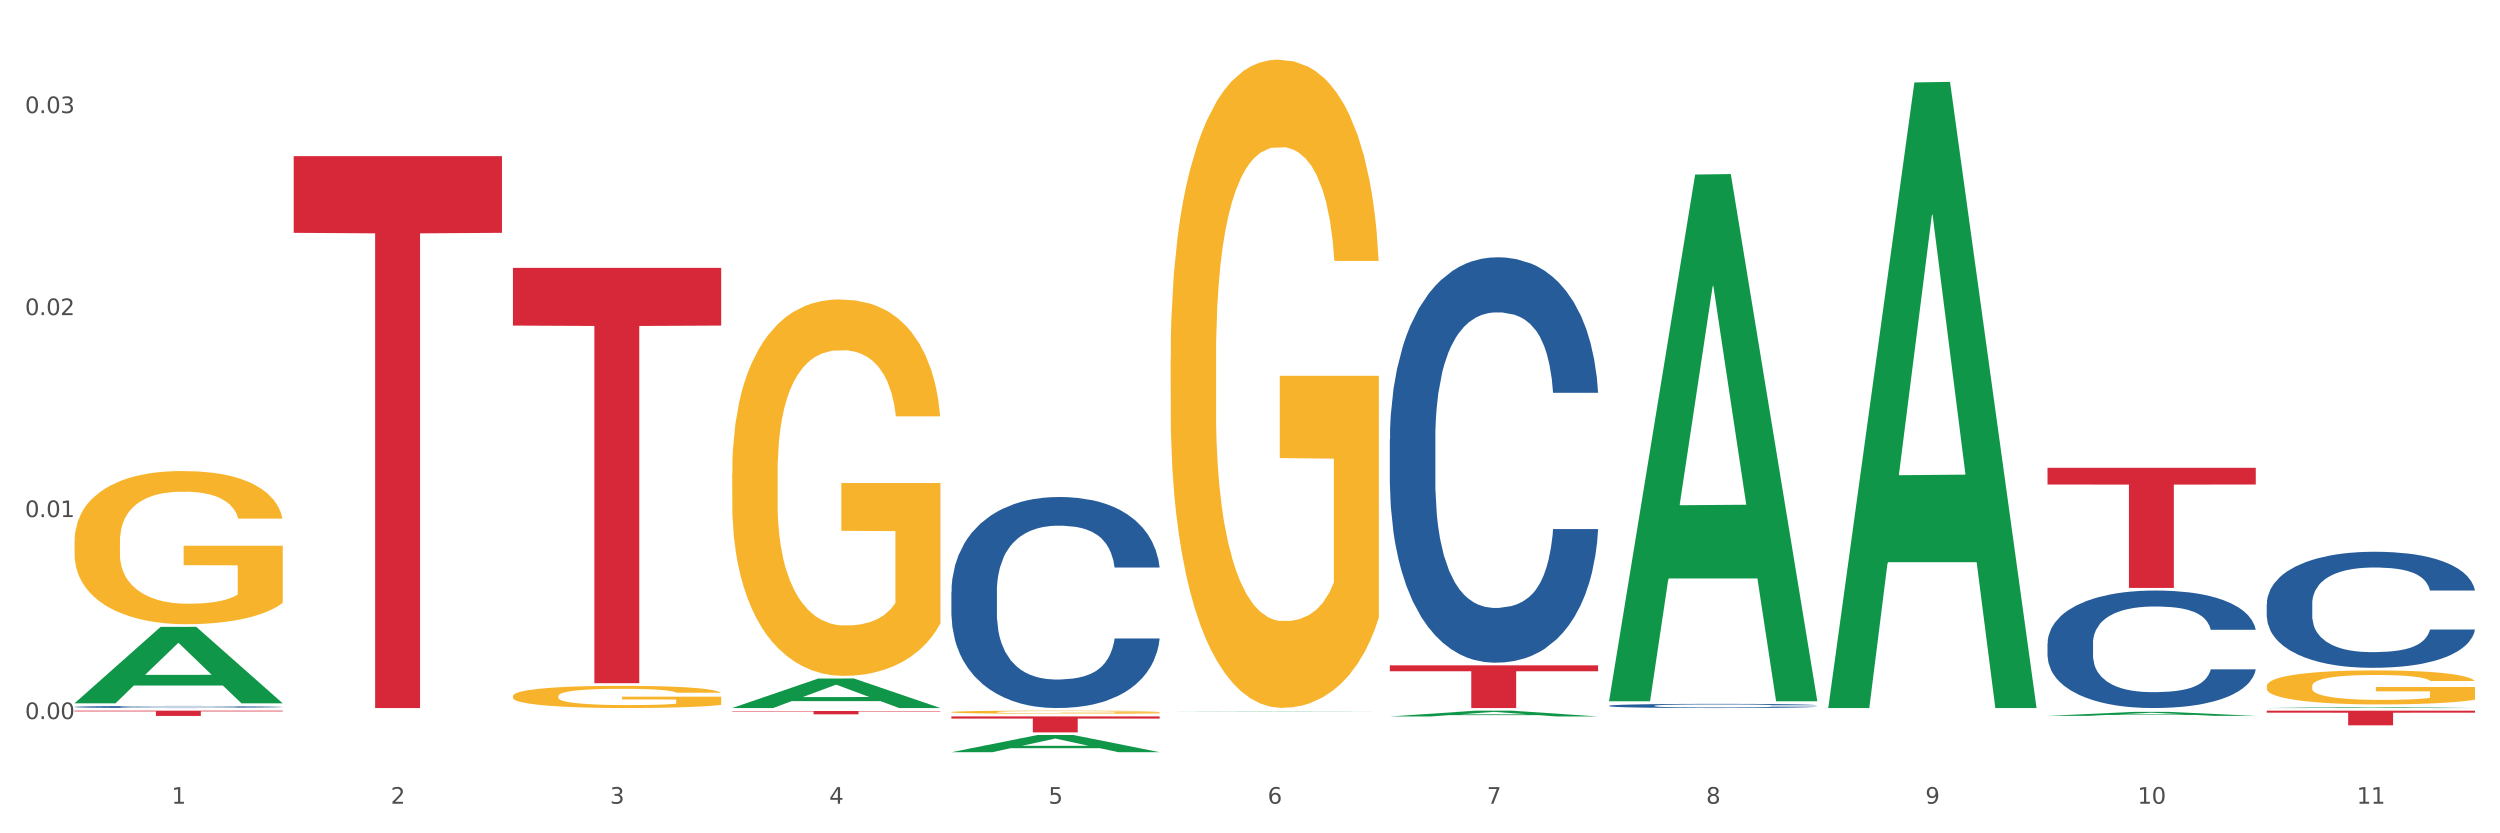 <?xml version="1.0" encoding="utf-8" standalone="no"?>
<!DOCTYPE svg PUBLIC "-//W3C//DTD SVG 1.1//EN"
  "http://www.w3.org/Graphics/SVG/1.1/DTD/svg11.dtd">
<svg xmlns:xlink="http://www.w3.org/1999/xlink" width="1080pt" height="360pt" viewBox="0 0 1080 360" xmlns="http://www.w3.org/2000/svg" version="1.1">
 <rect x="0" y="0" width="1080" height="360" fill="#333333" stroke="none"/>
 <defs>
  <style type="text/css">*{stroke-linejoin: round; stroke-linecap: butt}</style>
 </defs>
 <g id="figure_1">
  <g id="patch_1">
   <path d="M 0 360 
L 1080 360 
L 1080 0 
L 0 0 
z
" style="fill: #ffffff; stroke: #ffffff; stroke-linejoin: miter"/>
  </g>
  <g id="axes_1">
   <g id="matplotlib.axis_1">
    <g id="xtick_1">
     <g id="text_1">
      <!-- 1 -->
      <g style="fill: #4d4d4d" transform="translate(74.106 347.204) scale(0.096 -0.096)">
       <defs>
        <path id="DejaVuSans-31" d="M 794 531 
L 1825 531 
L 1825 4091 
L 703 3866 
L 703 4441 
L 1819 4666 
L 2450 4666 
L 2450 531 
L 3481 531 
L 3481 0 
L 794 0 
L 794 531 
z
" transform="scale(0.016)"/>
       </defs>
       <use xlink:href="#DejaVuSans-31"/>
      </g>
     </g>
    </g>
    <g id="xtick_2">
     <g id="text_2">
      <!-- 2 -->
      <g style="fill: #4d4d4d" transform="translate(168.812 347.204) scale(0.096 -0.096)">
       <defs>
        <path id="DejaVuSans-32" d="M 1228 531 
L 3431 531 
L 3431 0 
L 469 0 
L 469 531 
Q 828 903 1448 1529 
Q 2069 2156 2228 2338 
Q 2531 2678 2651 2914 
Q 2772 3150 2772 3378 
Q 2772 3750 2511 3984 
Q 2250 4219 1831 4219 
Q 1534 4219 1204 4116 
Q 875 4013 500 3803 
L 500 4441 
Q 881 4594 1212 4672 
Q 1544 4750 1819 4750 
Q 2544 4750 2975 4387 
Q 3406 4025 3406 3419 
Q 3406 3131 3298 2873 
Q 3191 2616 2906 2266 
Q 2828 2175 2409 1742 
Q 1991 1309 1228 531 
z
" transform="scale(0.016)"/>
       </defs>
       <use xlink:href="#DejaVuSans-32"/>
      </g>
     </g>
    </g>
    <g id="xtick_3">
     <g id="text_3">
      <!-- 3 -->
      <g style="fill: #4d4d4d" transform="translate(263.517 347.204) scale(0.096 -0.096)">
       <defs>
        <path id="DejaVuSans-33" d="M 2597 2516 
Q 3050 2419 3304 2112 
Q 3559 1806 3559 1356 
Q 3559 666 3084 287 
Q 2609 -91 1734 -91 
Q 1441 -91 1130 -33 
Q 819 25 488 141 
L 488 750 
Q 750 597 1062 519 
Q 1375 441 1716 441 
Q 2309 441 2620 675 
Q 2931 909 2931 1356 
Q 2931 1769 2642 2001 
Q 2353 2234 1838 2234 
L 1294 2234 
L 1294 2753 
L 1863 2753 
Q 2328 2753 2575 2939 
Q 2822 3125 2822 3475 
Q 2822 3834 2567 4026 
Q 2313 4219 1838 4219 
Q 1578 4219 1281 4162 
Q 984 4106 628 3988 
L 628 4550 
Q 988 4650 1302 4700 
Q 1616 4750 1894 4750 
Q 2613 4750 3031 4423 
Q 3450 4097 3450 3541 
Q 3450 3153 3228 2886 
Q 3006 2619 2597 2516 
z
" transform="scale(0.016)"/>
       </defs>
       <use xlink:href="#DejaVuSans-33"/>
      </g>
     </g>
    </g>
    <g id="xtick_4">
     <g id="text_4">
      <!-- 4 -->
      <g style="fill: #4d4d4d" transform="translate(358.223 347.204) scale(0.096 -0.096)">
       <defs>
        <path id="DejaVuSans-34" d="M 2419 4116 
L 825 1625 
L 2419 1625 
L 2419 4116 
z
M 2253 4666 
L 3047 4666 
L 3047 1625 
L 3713 1625 
L 3713 1100 
L 3047 1100 
L 3047 0 
L 2419 0 
L 2419 1100 
L 313 1100 
L 313 1709 
L 2253 4666 
z
" transform="scale(0.016)"/>
       </defs>
       <use xlink:href="#DejaVuSans-34"/>
      </g>
     </g>
    </g>
    <g id="xtick_5">
     <g id="text_5">
      <!-- 5 -->
      <g style="fill: #4d4d4d" transform="translate(452.928 347.204) scale(0.096 -0.096)">
       <defs>
        <path id="DejaVuSans-35" d="M 691 4666 
L 3169 4666 
L 3169 4134 
L 1269 4134 
L 1269 2991 
Q 1406 3038 1543 3061 
Q 1681 3084 1819 3084 
Q 2600 3084 3056 2656 
Q 3513 2228 3513 1497 
Q 3513 744 3044 326 
Q 2575 -91 1722 -91 
Q 1428 -91 1123 -41 
Q 819 9 494 109 
L 494 744 
Q 775 591 1075 516 
Q 1375 441 1709 441 
Q 2250 441 2565 725 
Q 2881 1009 2881 1497 
Q 2881 1984 2565 2268 
Q 2250 2553 1709 2553 
Q 1456 2553 1204 2497 
Q 953 2441 691 2322 
L 691 4666 
z
" transform="scale(0.016)"/>
       </defs>
       <use xlink:href="#DejaVuSans-35"/>
      </g>
     </g>
    </g>
    <g id="xtick_6">
     <g id="text_6">
      <!-- 6 -->
      <g style="fill: #4d4d4d" transform="translate(547.634 347.204) scale(0.096 -0.096)">
       <defs>
        <path id="DejaVuSans-36" d="M 2113 2584 
Q 1688 2584 1439 2293 
Q 1191 2003 1191 1497 
Q 1191 994 1439 701 
Q 1688 409 2113 409 
Q 2538 409 2786 701 
Q 3034 994 3034 1497 
Q 3034 2003 2786 2293 
Q 2538 2584 2113 2584 
z
M 3366 4563 
L 3366 3988 
Q 3128 4100 2886 4159 
Q 2644 4219 2406 4219 
Q 1781 4219 1451 3797 
Q 1122 3375 1075 2522 
Q 1259 2794 1537 2939 
Q 1816 3084 2150 3084 
Q 2853 3084 3261 2657 
Q 3669 2231 3669 1497 
Q 3669 778 3244 343 
Q 2819 -91 2113 -91 
Q 1303 -91 875 529 
Q 447 1150 447 2328 
Q 447 3434 972 4092 
Q 1497 4750 2381 4750 
Q 2619 4750 2861 4703 
Q 3103 4656 3366 4563 
z
" transform="scale(0.016)"/>
       </defs>
       <use xlink:href="#DejaVuSans-36"/>
      </g>
     </g>
    </g>
    <g id="xtick_7">
     <g id="text_7">
      <!-- 7 -->
      <g style="fill: #4d4d4d" transform="translate(642.339 347.204) scale(0.096 -0.096)">
       <defs>
        <path id="DejaVuSans-37" d="M 525 4666 
L 3525 4666 
L 3525 4397 
L 1831 0 
L 1172 0 
L 2766 4134 
L 525 4134 
L 525 4666 
z
" transform="scale(0.016)"/>
       </defs>
       <use xlink:href="#DejaVuSans-37"/>
      </g>
     </g>
    </g>
    <g id="xtick_8">
     <g id="text_8">
      <!-- 8 -->
      <g style="fill: #4d4d4d" transform="translate(737.044 347.204) scale(0.096 -0.096)">
       <defs>
        <path id="DejaVuSans-38" d="M 2034 2216 
Q 1584 2216 1326 1975 
Q 1069 1734 1069 1313 
Q 1069 891 1326 650 
Q 1584 409 2034 409 
Q 2484 409 2743 651 
Q 3003 894 3003 1313 
Q 3003 1734 2745 1975 
Q 2488 2216 2034 2216 
z
M 1403 2484 
Q 997 2584 770 2862 
Q 544 3141 544 3541 
Q 544 4100 942 4425 
Q 1341 4750 2034 4750 
Q 2731 4750 3128 4425 
Q 3525 4100 3525 3541 
Q 3525 3141 3298 2862 
Q 3072 2584 2669 2484 
Q 3125 2378 3379 2068 
Q 3634 1759 3634 1313 
Q 3634 634 3220 271 
Q 2806 -91 2034 -91 
Q 1263 -91 848 271 
Q 434 634 434 1313 
Q 434 1759 690 2068 
Q 947 2378 1403 2484 
z
M 1172 3481 
Q 1172 3119 1398 2916 
Q 1625 2713 2034 2713 
Q 2441 2713 2670 2916 
Q 2900 3119 2900 3481 
Q 2900 3844 2670 4047 
Q 2441 4250 2034 4250 
Q 1625 4250 1398 4047 
Q 1172 3844 1172 3481 
z
" transform="scale(0.016)"/>
       </defs>
       <use xlink:href="#DejaVuSans-38"/>
      </g>
     </g>
    </g>
    <g id="xtick_9">
     <g id="text_9">
      <!-- 9 -->
      <g style="fill: #4d4d4d" transform="translate(831.75 347.204) scale(0.096 -0.096)">
       <defs>
        <path id="DejaVuSans-39" d="M 703 97 
L 703 672 
Q 941 559 1184 500 
Q 1428 441 1663 441 
Q 2288 441 2617 861 
Q 2947 1281 2994 2138 
Q 2813 1869 2534 1725 
Q 2256 1581 1919 1581 
Q 1219 1581 811 2004 
Q 403 2428 403 3163 
Q 403 3881 828 4315 
Q 1253 4750 1959 4750 
Q 2769 4750 3195 4129 
Q 3622 3509 3622 2328 
Q 3622 1225 3098 567 
Q 2575 -91 1691 -91 
Q 1453 -91 1209 -44 
Q 966 3 703 97 
z
M 1959 2075 
Q 2384 2075 2632 2365 
Q 2881 2656 2881 3163 
Q 2881 3666 2632 3958 
Q 2384 4250 1959 4250 
Q 1534 4250 1286 3958 
Q 1038 3666 1038 3163 
Q 1038 2656 1286 2365 
Q 1534 2075 1959 2075 
z
" transform="scale(0.016)"/>
       </defs>
       <use xlink:href="#DejaVuSans-39"/>
      </g>
     </g>
    </g>
    <g id="xtick_10">
     <g id="text_10">
      <!-- 10 -->
      <g style="fill: #4d4d4d" transform="translate(923.401 347.204) scale(0.096 -0.096)">
       <defs>
        <path id="DejaVuSans-30" d="M 2034 4250 
Q 1547 4250 1301 3770 
Q 1056 3291 1056 2328 
Q 1056 1369 1301 889 
Q 1547 409 2034 409 
Q 2525 409 2770 889 
Q 3016 1369 3016 2328 
Q 3016 3291 2770 3770 
Q 2525 4250 2034 4250 
z
M 2034 4750 
Q 2819 4750 3233 4129 
Q 3647 3509 3647 2328 
Q 3647 1150 3233 529 
Q 2819 -91 2034 -91 
Q 1250 -91 836 529 
Q 422 1150 422 2328 
Q 422 3509 836 4129 
Q 1250 4750 2034 4750 
z
" transform="scale(0.016)"/>
       </defs>
       <use xlink:href="#DejaVuSans-31"/>
       <use xlink:href="#DejaVuSans-30" transform="translate(63.623 0)"/>
      </g>
     </g>
    </g>
    <g id="xtick_11">
     <g id="text_11">
      <!-- 11 -->
      <g style="fill: #4d4d4d" transform="translate(1018.107 347.204) scale(0.096 -0.096)">
       <use xlink:href="#DejaVuSans-31"/>
       <use xlink:href="#DejaVuSans-31" transform="translate(63.623 0)"/>
      </g>
     </g>
    </g>
    <g id="xtick_12"/>
    <g id="xtick_13"/>
    <g id="xtick_14"/>
    <g id="xtick_15"/>
    <g id="xtick_16"/>
    <g id="xtick_17"/>
    <g id="xtick_18"/>
    <g id="xtick_19"/>
    <g id="xtick_20"/>
    <g id="xtick_21"/>
   </g>
   <g id="matplotlib.axis_2">
    <g id="ytick_1">
     <g id="text_12">
      <!-- 0.00 -->
      <g style="fill: #4d4d4d" transform="translate(10.8 310.646) scale(0.096 -0.096)">
       <defs>
        <path id="DejaVuSans-2e" d="M 684 794 
L 1344 794 
L 1344 0 
L 684 0 
L 684 794 
z
" transform="scale(0.016)"/>
       </defs>
       <use xlink:href="#DejaVuSans-30"/>
       <use xlink:href="#DejaVuSans-2e" transform="translate(63.623 0)"/>
       <use xlink:href="#DejaVuSans-30" transform="translate(95.41 0)"/>
       <use xlink:href="#DejaVuSans-30" transform="translate(159.033 0)"/>
      </g>
     </g>
    </g>
    <g id="ytick_2">
     <g id="text_13">
      <!-- 0.01 -->
      <g style="fill: #4d4d4d" transform="translate(10.8 223.387) scale(0.096 -0.096)">
       <use xlink:href="#DejaVuSans-30"/>
       <use xlink:href="#DejaVuSans-2e" transform="translate(63.623 0)"/>
       <use xlink:href="#DejaVuSans-30" transform="translate(95.41 0)"/>
       <use xlink:href="#DejaVuSans-31" transform="translate(159.033 0)"/>
      </g>
     </g>
    </g>
    <g id="ytick_3">
     <g id="text_14">
      <!-- 0.02 -->
      <g style="fill: #4d4d4d" transform="translate(10.8 136.127) scale(0.096 -0.096)">
       <use xlink:href="#DejaVuSans-30"/>
       <use xlink:href="#DejaVuSans-2e" transform="translate(63.623 0)"/>
       <use xlink:href="#DejaVuSans-30" transform="translate(95.41 0)"/>
       <use xlink:href="#DejaVuSans-32" transform="translate(159.033 0)"/>
      </g>
     </g>
    </g>
    <g id="ytick_4">
     <g id="text_15">
      <!-- 0.03 -->
      <g style="fill: #4d4d4d" transform="translate(10.8 48.868) scale(0.096 -0.096)">
       <use xlink:href="#DejaVuSans-30"/>
       <use xlink:href="#DejaVuSans-2e" transform="translate(63.623 0)"/>
       <use xlink:href="#DejaVuSans-30" transform="translate(95.41 0)"/>
       <use xlink:href="#DejaVuSans-33" transform="translate(159.033 0)"/>
      </g>
     </g>
    </g>
    <g id="ytick_5"/>
    <g id="ytick_6"/>
    <g id="ytick_7"/>
   </g>
   <g id="PolyCollection_1">
    <path d="M 32.175 303.785 
L 32.268 303.754 
L 69.369 270.816 
L 84.766 270.785 
L 122.145 303.847 
L 104.337 303.847 
L 96.267 296.148 
L 57.96 296.148 
L 57.682 296.272 
L 49.891 303.847 
L 32.175 303.847 
L 32.175 303.785 
L 62.783 291.554 
L 91.444 291.523 
L 77.253 277.832 
L 77.067 277.77 
L 76.882 277.863 
L 62.691 291.523 
L 62.783 291.554 
L 32.175 303.785 
z
" clip-path="url(#pbdbf4b1395)" style="fill: #109648"/>
    <path d="M 979.23 260.884 
L 979.336 260.839 
L 979.336 259.557 
L 979.655 257.817 
L 980.825 254.611 
L 982.314 252.185 
L 984.866 249.346 
L 986.249 248.155 
L 988.057 246.827 
L 991.779 244.675 
L 996.033 242.844 
L 999.01 241.836 
L 1001.244 241.195 
L 1006.242 240.051 
L 1009.114 239.547 
L 1012.091 239.135 
L 1014.644 238.86 
L 1018.898 238.54 
L 1022.301 238.402 
L 1026.236 238.356 
L 1029.532 238.402 
L 1033.893 238.585 
L 1040.273 239.135 
L 1042.719 239.455 
L 1046.016 240.005 
L 1049.419 240.737 
L 1052.184 241.47 
L 1055.375 242.523 
L 1058.672 243.897 
L 1061.862 245.637 
L 1064.095 247.239 
L 1065.903 248.934 
L 1067.498 250.994 
L 1068.668 253.238 
L 1069.2 255.115 
L 1049.738 255.115 
L 1049.207 253.421 
L 1048.143 251.589 
L 1047.08 250.353 
L 1045.91 249.346 
L 1044.102 248.201 
L 1042.507 247.468 
L 1039.848 246.598 
L 1037.402 246.049 
L 1035.381 245.728 
L 1032.935 245.454 
L 1027.724 245.179 
L 1024.002 245.179 
L 1021.663 245.27 
L 1018.791 245.499 
L 1016.345 245.82 
L 1013.474 246.369 
L 1011.24 246.965 
L 1009.007 247.743 
L 1007.731 248.292 
L 1005.817 249.3 
L 1004.541 250.124 
L 1002.839 251.543 
L 1001.882 252.551 
L 1000.18 255.161 
L 999.436 257.084 
L 999.117 258.412 
L 998.904 259.877 
L 998.904 267.02 
L 999.542 270.225 
L 1000.074 271.599 
L 1000.925 273.156 
L 1002.52 275.17 
L 1004.86 277.139 
L 1007.306 278.559 
L 1009.326 279.429 
L 1011.24 280.07 
L 1013.155 280.574 
L 1015.494 281.031 
L 1017.409 281.306 
L 1020.28 281.581 
L 1023.683 281.718 
L 1026.342 281.718 
L 1031.766 281.489 
L 1034.212 281.26 
L 1036.551 280.94 
L 1039.104 280.436 
L 1041.124 279.887 
L 1042.294 279.475 
L 1044.208 278.605 
L 1045.697 277.689 
L 1046.973 276.636 
L 1047.824 275.72 
L 1048.781 274.346 
L 1049.526 272.789 
L 1049.738 271.965 
L 1069.2 271.965 
L 1068.775 273.614 
L 1068.03 275.216 
L 1066.541 277.368 
L 1065.371 278.605 
L 1063.564 280.116 
L 1061.649 281.398 
L 1058.991 282.817 
L 1056.545 283.87 
L 1053.992 284.786 
L 1051.227 285.61 
L 1046.229 286.755 
L 1044.421 287.076 
L 1040.592 287.625 
L 1037.615 287.946 
L 1033.254 288.266 
L 1028.788 288.449 
L 1024.109 288.495 
L 1019.961 288.403 
L 1015.388 288.129 
L 1012.517 287.854 
L 1009.326 287.442 
L 1005.604 286.801 
L 1002.095 286.022 
L 998.798 285.107 
L 995.714 284.053 
L 992.842 282.863 
L 989.12 280.894 
L 986.355 278.971 
L 984.334 277.185 
L 982.952 275.674 
L 981.569 273.751 
L 980.825 272.423 
L 979.655 269.218 
L 979.23 266.242 
L 979.23 260.884 
z
" clip-path="url(#pbdbf4b1395)" style="fill: #255c99"/>
    <path d="M 884.524 277.919 
L 884.631 277.873 
L 884.631 276.575 
L 884.95 274.813 
L 886.12 271.568 
L 887.608 269.111 
L 890.161 266.237 
L 891.543 265.031 
L 893.351 263.687 
L 897.073 261.508 
L 901.327 259.654 
L 904.305 258.634 
L 906.538 257.985 
L 911.537 256.826 
L 914.408 256.316 
L 917.386 255.899 
L 919.938 255.62 
L 924.192 255.296 
L 927.595 255.157 
L 931.53 255.111 
L 934.827 255.157 
L 939.187 255.342 
L 945.568 255.899 
L 948.014 256.223 
L 951.311 256.779 
L 954.714 257.521 
L 957.479 258.263 
L 960.669 259.329 
L 963.966 260.72 
L 967.157 262.482 
L 969.39 264.104 
L 971.198 265.819 
L 972.793 267.906 
L 973.963 270.177 
L 974.495 272.078 
L 955.033 272.078 
L 954.501 270.363 
L 953.438 268.508 
L 952.374 267.257 
L 951.204 266.237 
L 949.396 265.078 
L 947.801 264.336 
L 945.143 263.455 
L 942.697 262.899 
L 940.676 262.574 
L 938.23 262.296 
L 933.019 262.018 
L 929.297 262.018 
L 926.957 262.111 
L 924.086 262.343 
L 921.64 262.667 
L 918.768 263.223 
L 916.535 263.826 
L 914.302 264.614 
L 913.026 265.17 
L 911.111 266.19 
L 909.835 267.025 
L 908.134 268.462 
L 907.176 269.482 
L 905.475 272.124 
L 904.73 274.071 
L 904.411 275.416 
L 904.199 276.899 
L 904.199 284.131 
L 904.837 287.376 
L 905.368 288.767 
L 906.219 290.343 
L 907.814 292.383 
L 910.154 294.377 
L 912.6 295.814 
L 914.621 296.695 
L 916.535 297.344 
L 918.449 297.854 
L 920.789 298.317 
L 922.703 298.595 
L 925.575 298.874 
L 928.978 299.013 
L 931.636 299.013 
L 937.06 298.781 
L 939.506 298.549 
L 941.846 298.224 
L 944.398 297.715 
L 946.419 297.158 
L 947.589 296.741 
L 949.503 295.86 
L 950.992 294.933 
L 952.268 293.867 
L 953.119 292.94 
L 954.076 291.549 
L 954.82 289.973 
L 955.033 289.138 
L 974.495 289.138 
L 974.069 290.807 
L 973.325 292.43 
L 971.836 294.608 
L 970.666 295.86 
L 968.858 297.39 
L 966.944 298.688 
L 964.285 300.125 
L 961.839 301.191 
L 959.287 302.119 
L 956.522 302.953 
L 951.523 304.112 
L 949.715 304.437 
L 945.887 304.993 
L 942.909 305.317 
L 938.549 305.642 
L 934.082 305.827 
L 929.403 305.874 
L 925.256 305.781 
L 920.683 305.503 
L 917.811 305.225 
L 914.621 304.807 
L 910.899 304.158 
L 907.389 303.37 
L 904.092 302.443 
L 901.008 301.377 
L 898.137 300.172 
L 894.415 298.178 
L 891.65 296.231 
L 889.629 294.423 
L 888.246 292.893 
L 886.864 290.946 
L 886.12 289.602 
L 884.95 286.357 
L 884.524 283.343 
L 884.524 277.919 
z
" clip-path="url(#pbdbf4b1395)" style="fill: #255c99"/>
    <path d="M 695.113 304.881 
L 695.22 304.88 
L 695.22 304.833 
L 695.539 304.771 
L 696.709 304.656 
L 698.197 304.568 
L 700.75 304.466 
L 702.132 304.424 
L 703.94 304.376 
L 707.662 304.299 
L 711.916 304.233 
L 714.894 304.196 
L 717.127 304.173 
L 722.126 304.132 
L 724.997 304.114 
L 727.975 304.099 
L 730.527 304.089 
L 734.781 304.078 
L 738.184 304.073 
L 742.119 304.071 
L 745.416 304.073 
L 749.776 304.08 
L 756.157 304.099 
L 758.603 304.111 
L 761.9 304.131 
L 765.303 304.157 
L 768.068 304.183 
L 771.258 304.221 
L 774.555 304.271 
L 777.746 304.333 
L 779.979 304.391 
L 781.787 304.452 
L 783.382 304.526 
L 784.552 304.606 
L 785.084 304.674 
L 765.622 304.674 
L 765.09 304.613 
L 764.027 304.547 
L 762.963 304.503 
L 761.793 304.466 
L 759.985 304.425 
L 758.39 304.399 
L 755.732 304.368 
L 753.286 304.348 
L 751.265 304.336 
L 748.819 304.327 
L 743.608 304.317 
L 739.886 304.317 
L 737.546 304.32 
L 734.675 304.328 
L 732.229 304.34 
L 729.357 304.359 
L 727.124 304.381 
L 724.891 304.409 
L 723.615 304.429 
L 721.7 304.465 
L 720.424 304.494 
L 718.723 304.545 
L 717.765 304.582 
L 716.064 304.675 
L 715.319 304.745 
L 715 304.792 
L 714.788 304.845 
L 714.788 305.102 
L 715.426 305.217 
L 715.958 305.266 
L 716.808 305.322 
L 718.404 305.395 
L 720.743 305.466 
L 723.189 305.517 
L 725.21 305.548 
L 727.124 305.571 
L 729.038 305.589 
L 731.378 305.605 
L 733.292 305.615 
L 736.164 305.625 
L 739.567 305.63 
L 742.225 305.63 
L 747.649 305.622 
L 750.095 305.614 
L 752.435 305.602 
L 754.987 305.584 
L 757.008 305.564 
L 758.178 305.549 
L 760.092 305.518 
L 761.581 305.485 
L 762.857 305.447 
L 763.708 305.415 
L 764.665 305.365 
L 765.409 305.309 
L 765.622 305.28 
L 785.084 305.28 
L 784.658 305.339 
L 783.914 305.396 
L 782.425 305.474 
L 781.255 305.518 
L 779.447 305.573 
L 777.533 305.619 
L 774.874 305.67 
L 772.428 305.708 
L 769.876 305.74 
L 767.111 305.77 
L 762.112 305.811 
L 760.305 305.823 
L 756.476 305.842 
L 753.498 305.854 
L 749.138 305.866 
L 744.671 305.872 
L 739.992 305.874 
L 735.845 305.87 
L 731.272 305.861 
L 728.4 305.851 
L 725.21 305.836 
L 721.488 305.813 
L 717.978 305.785 
L 714.681 305.752 
L 711.597 305.714 
L 708.726 305.671 
L 705.004 305.601 
L 702.239 305.531 
L 700.218 305.467 
L 698.836 305.413 
L 697.453 305.344 
L 696.709 305.296 
L 695.539 305.181 
L 695.113 305.074 
L 695.113 304.881 
z
" clip-path="url(#pbdbf4b1395)" style="fill: #255c99"/>
    <path d="M 600.408 189.84 
L 600.514 189.68 
L 600.514 185.201 
L 600.833 179.123 
L 602.003 167.926 
L 603.492 159.448 
L 606.044 149.531 
L 607.427 145.372 
L 609.235 140.733 
L 612.957 133.215 
L 617.211 126.817 
L 620.189 123.298 
L 622.422 121.059 
L 627.42 117.06 
L 630.292 115.3 
L 633.269 113.86 
L 635.822 112.901 
L 640.076 111.781 
L 643.479 111.301 
L 647.414 111.141 
L 650.71 111.301 
L 655.071 111.941 
L 661.451 113.86 
L 663.897 114.98 
L 667.194 116.9 
L 670.597 119.459 
L 673.362 122.018 
L 676.553 125.697 
L 679.85 130.496 
L 683.04 136.574 
L 685.273 142.173 
L 687.081 148.091 
L 688.677 155.289 
L 689.846 163.127 
L 690.378 169.685 
L 670.916 169.685 
L 670.385 163.767 
L 669.321 157.369 
L 668.258 153.05 
L 667.088 149.531 
L 665.28 145.532 
L 663.685 142.973 
L 661.026 139.933 
L 658.58 138.014 
L 656.559 136.894 
L 654.113 135.935 
L 648.902 134.975 
L 645.18 134.975 
L 642.841 135.295 
L 639.969 136.094 
L 637.523 137.214 
L 634.652 139.134 
L 632.419 141.213 
L 630.185 143.932 
L 628.909 145.852 
L 626.995 149.371 
L 625.719 152.25 
L 624.017 157.209 
L 623.06 160.728 
L 621.358 169.845 
L 620.614 176.564 
L 620.295 181.202 
L 620.082 186.321 
L 620.082 211.274 
L 620.72 222.471 
L 621.252 227.27 
L 622.103 232.708 
L 623.698 239.746 
L 626.038 246.625 
L 628.484 251.583 
L 630.504 254.622 
L 632.419 256.862 
L 634.333 258.621 
L 636.672 260.221 
L 638.587 261.181 
L 641.458 262.14 
L 644.861 262.62 
L 647.52 262.62 
L 652.944 261.82 
L 655.39 261.021 
L 657.729 259.901 
L 660.282 258.141 
L 662.302 256.222 
L 663.472 254.782 
L 665.386 251.743 
L 666.875 248.544 
L 668.151 244.865 
L 669.002 241.666 
L 669.959 236.867 
L 670.704 231.429 
L 670.916 228.549 
L 690.378 228.549 
L 689.953 234.308 
L 689.208 239.906 
L 687.719 247.424 
L 686.55 251.743 
L 684.742 257.022 
L 682.827 261.501 
L 680.169 266.459 
L 677.723 270.138 
L 675.17 273.337 
L 672.405 276.217 
L 667.407 280.215 
L 665.599 281.335 
L 661.771 283.255 
L 658.793 284.374 
L 654.433 285.494 
L 649.966 286.134 
L 645.287 286.294 
L 641.139 285.974 
L 636.566 285.014 
L 633.695 284.054 
L 630.504 282.615 
L 626.782 280.375 
L 623.273 277.656 
L 619.976 274.457 
L 616.892 270.778 
L 614.02 266.619 
L 610.298 259.741 
L 607.533 253.023 
L 605.513 246.785 
L 604.13 241.506 
L 602.748 234.788 
L 602.003 230.149 
L 600.833 218.952 
L 600.408 208.555 
L 600.408 189.84 
z
" clip-path="url(#pbdbf4b1395)" style="fill: #255c99"/>
    <path d="M 410.997 255.668 
L 411.103 255.585 
L 411.103 253.254 
L 411.422 250.09 
L 412.592 244.261 
L 414.081 239.849 
L 416.633 234.687 
L 418.016 232.522 
L 419.824 230.107 
L 423.546 226.194 
L 427.8 222.864 
L 430.778 221.032 
L 433.011 219.866 
L 438.009 217.785 
L 440.881 216.869 
L 443.858 216.12 
L 446.411 215.62 
L 450.665 215.037 
L 454.068 214.787 
L 458.003 214.704 
L 461.299 214.787 
L 465.66 215.12 
L 472.041 216.12 
L 474.487 216.702 
L 477.783 217.702 
L 481.186 219.034 
L 483.951 220.366 
L 487.142 222.281 
L 490.439 224.779 
L 493.629 227.942 
L 495.862 230.857 
L 497.67 233.937 
L 499.266 237.684 
L 500.435 241.764 
L 500.967 245.177 
L 481.505 245.177 
L 480.974 242.097 
L 479.91 238.766 
L 478.847 236.518 
L 477.677 234.687 
L 475.869 232.605 
L 474.274 231.273 
L 471.615 229.691 
L 469.169 228.692 
L 467.149 228.109 
L 464.703 227.609 
L 459.491 227.11 
L 455.769 227.11 
L 453.43 227.276 
L 450.558 227.693 
L 448.112 228.276 
L 445.241 229.275 
L 443.008 230.357 
L 440.774 231.772 
L 439.498 232.772 
L 437.584 234.603 
L 436.308 236.102 
L 434.606 238.683 
L 433.649 240.515 
L 431.947 245.261 
L 431.203 248.757 
L 430.884 251.172 
L 430.671 253.836 
L 430.671 266.825 
L 431.309 272.653 
L 431.841 275.151 
L 432.692 277.982 
L 434.287 281.645 
L 436.627 285.225 
L 439.073 287.806 
L 441.093 289.388 
L 443.008 290.554 
L 444.922 291.47 
L 447.262 292.302 
L 449.176 292.802 
L 452.047 293.302 
L 455.45 293.551 
L 458.109 293.551 
L 463.533 293.135 
L 465.979 292.719 
L 468.318 292.136 
L 470.871 291.22 
L 472.891 290.221 
L 474.061 289.472 
L 475.975 287.89 
L 477.464 286.224 
L 478.74 284.309 
L 479.591 282.644 
L 480.548 280.146 
L 481.293 277.316 
L 481.505 275.817 
L 500.967 275.817 
L 500.542 278.814 
L 499.797 281.728 
L 498.308 285.642 
L 497.139 287.89 
L 495.331 290.637 
L 493.416 292.968 
L 490.758 295.55 
L 488.312 297.465 
L 485.759 299.13 
L 482.994 300.628 
L 477.996 302.71 
L 476.188 303.293 
L 472.36 304.292 
L 469.382 304.875 
L 465.022 305.457 
L 460.555 305.79 
L 455.876 305.874 
L 451.728 305.707 
L 447.155 305.208 
L 444.284 304.708 
L 441.093 303.959 
L 437.371 302.793 
L 433.862 301.378 
L 430.565 299.713 
L 427.481 297.798 
L 424.609 295.633 
L 420.887 292.053 
L 418.122 288.556 
L 416.102 285.309 
L 414.719 282.561 
L 413.337 279.064 
L 412.592 276.65 
L 411.422 270.821 
L 410.997 265.409 
L 410.997 255.668 
z
" clip-path="url(#pbdbf4b1395)" style="fill: #255c99"/>
    <path d="M 32.175 305.377 
L 32.281 305.376 
L 32.281 305.353 
L 32.6 305.322 
L 33.77 305.265 
L 35.259 305.221 
L 37.811 305.17 
L 39.194 305.148 
L 41.002 305.125 
L 44.724 305.086 
L 48.978 305.053 
L 51.956 305.035 
L 54.189 305.023 
L 59.187 305.003 
L 62.059 304.994 
L 65.036 304.986 
L 67.589 304.981 
L 71.843 304.976 
L 75.246 304.973 
L 79.181 304.972 
L 82.477 304.973 
L 86.838 304.976 
L 93.219 304.986 
L 95.665 304.992 
L 98.961 305.002 
L 102.365 305.015 
L 105.13 305.028 
L 108.32 305.047 
L 111.617 305.072 
L 114.807 305.103 
L 117.041 305.132 
L 118.848 305.162 
L 120.444 305.199 
L 121.613 305.24 
L 122.145 305.274 
L 102.684 305.274 
L 102.152 305.243 
L 101.088 305.21 
L 100.025 305.188 
L 98.855 305.17 
L 97.047 305.149 
L 95.452 305.136 
L 92.793 305.12 
L 90.347 305.111 
L 88.327 305.105 
L 85.881 305.1 
L 80.67 305.095 
L 76.947 305.095 
L 74.608 305.097 
L 71.736 305.101 
L 69.29 305.106 
L 66.419 305.116 
L 64.186 305.127 
L 61.952 305.141 
L 60.676 305.151 
L 58.762 305.169 
L 57.486 305.184 
L 55.784 305.209 
L 54.827 305.227 
L 53.126 305.274 
L 52.381 305.309 
L 52.062 305.333 
L 51.849 305.359 
L 51.849 305.488 
L 52.487 305.545 
L 53.019 305.57 
L 53.87 305.598 
L 55.465 305.634 
L 57.805 305.67 
L 60.251 305.695 
L 62.271 305.711 
L 64.186 305.722 
L 66.1 305.731 
L 68.44 305.74 
L 70.354 305.744 
L 73.225 305.749 
L 76.628 305.752 
L 79.287 305.752 
L 84.711 305.748 
L 87.157 305.744 
L 89.496 305.738 
L 92.049 305.729 
L 94.069 305.719 
L 95.239 305.712 
L 97.153 305.696 
L 98.642 305.679 
L 99.919 305.661 
L 100.769 305.644 
L 101.726 305.619 
L 102.471 305.591 
L 102.684 305.577 
L 122.145 305.577 
L 121.72 305.606 
L 120.975 305.635 
L 119.487 305.674 
L 118.317 305.696 
L 116.509 305.723 
L 114.595 305.746 
L 111.936 305.772 
L 109.49 305.791 
L 106.937 305.807 
L 104.172 305.822 
L 99.174 305.842 
L 97.366 305.848 
L 93.538 305.858 
L 90.56 305.864 
L 86.2 305.87 
L 81.733 305.873 
L 77.054 305.874 
L 72.906 305.872 
L 68.333 305.867 
L 65.462 305.862 
L 62.271 305.855 
L 58.549 305.843 
L 55.04 305.829 
L 51.743 305.813 
L 48.659 305.794 
L 45.788 305.772 
L 42.065 305.737 
L 39.3 305.703 
L 37.28 305.67 
L 35.897 305.643 
L 34.515 305.609 
L 33.77 305.585 
L 32.6 305.527 
L 32.175 305.474 
L 32.175 305.377 
z
" clip-path="url(#pbdbf4b1395)" style="fill: #255c99"/>
    <path d="M 979.23 296.409 
L 979.336 296.396 
L 979.336 295.913 
L 979.548 295.497 
L 980.611 294.491 
L 982.204 293.659 
L 983.372 293.216 
L 984.541 292.854 
L 985.922 292.491 
L 987.621 292.116 
L 990.702 291.566 
L 992.614 291.284 
L 994.951 290.989 
L 999.2 290.559 
L 1002.28 290.318 
L 1005.467 290.116 
L 1010.672 289.875 
L 1014.071 289.768 
L 1017.682 289.687 
L 1022.037 289.633 
L 1025.33 289.62 
L 1032.553 289.66 
L 1038.714 289.781 
L 1041.688 289.875 
L 1045.512 290.036 
L 1047.531 290.143 
L 1050.824 290.358 
L 1054.223 290.64 
L 1056.56 290.881 
L 1060.065 291.337 
L 1062.72 291.794 
L 1065.164 292.357 
L 1066.438 292.746 
L 1067.394 293.109 
L 1068.244 293.525 
L 1069.094 294.182 
L 1049.974 294.182 
L 1049.23 293.712 
L 1048.062 293.27 
L 1046.362 292.84 
L 1044.875 292.572 
L 1042.326 292.236 
L 1039.989 292.022 
L 1037.546 291.861 
L 1034.572 291.727 
L 1032.235 291.659 
L 1028.942 291.606 
L 1022.462 291.619 
L 1018.107 291.727 
L 1015.133 291.861 
L 1013.221 291.982 
L 1011.521 292.116 
L 1009.609 292.304 
L 1007.379 292.585 
L 1005.785 292.84 
L 1004.192 293.162 
L 1002.917 293.484 
L 1001.749 293.86 
L 1000.793 294.263 
L 1000.049 294.679 
L 999.412 295.188 
L 998.881 296.034 
L 998.881 297.872 
L 999.093 298.288 
L 999.624 298.838 
L 1000.262 299.254 
L 1001.324 299.751 
L 1002.28 300.086 
L 1004.086 300.569 
L 1006.104 300.972 
L 1007.697 301.227 
L 1009.291 301.441 
L 1012.052 301.736 
L 1015.133 301.978 
L 1017.788 302.126 
L 1021.4 302.26 
L 1023.843 302.313 
L 1025.968 302.34 
L 1031.172 302.34 
L 1034.89 302.3 
L 1039.033 302.206 
L 1042.22 302.085 
L 1044.875 301.938 
L 1047.849 301.696 
L 1049.761 301.468 
L 1049.761 298.664 
L 1026.392 298.65 
L 1026.392 296.785 
L 1069.2 296.785 
L 1069.2 302.26 
L 1067.394 302.542 
L 1065.376 302.796 
L 1063.252 303.025 
L 1060.065 303.306 
L 1056.241 303.575 
L 1052.842 303.763 
L 1049.23 303.924 
L 1044.981 304.071 
L 1039.458 304.205 
L 1036.059 304.259 
L 1031.81 304.299 
L 1026.817 304.313 
L 1022.462 304.286 
L 1018.213 304.219 
L 1013.752 304.098 
L 1009.397 303.924 
L 1006.104 303.749 
L 1002.811 303.534 
L 999.306 303.253 
L 996.544 302.984 
L 994.42 302.743 
L 992.083 302.434 
L 989.533 302.032 
L 987.621 301.669 
L 985.922 301.294 
L 984.116 300.811 
L 982.841 300.395 
L 981.567 299.871 
L 980.823 299.482 
L 979.973 298.878 
L 979.336 298.033 
L 979.23 296.409 
z
" clip-path="url(#pbdbf4b1395)" style="fill: #f7b32b"/>
    <path d="M 505.702 155.177 
L 505.809 154.921 
L 505.809 145.714 
L 506.021 137.785 
L 507.083 118.603 
L 508.677 102.745 
L 509.845 94.305 
L 511.014 87.399 
L 512.394 80.493 
L 514.094 73.332 
L 517.174 62.846 
L 519.086 57.474 
L 521.423 51.848 
L 525.672 43.663 
L 528.753 39.059 
L 531.939 35.223 
L 537.144 30.619 
L 540.543 28.573 
L 544.155 27.038 
L 548.51 26.015 
L 551.803 25.759 
L 559.026 26.527 
L 565.187 28.829 
L 568.161 30.619 
L 571.985 33.688 
L 574.003 35.734 
L 577.296 39.827 
L 580.695 45.198 
L 583.032 49.802 
L 586.537 58.498 
L 589.193 67.194 
L 591.636 77.936 
L 592.911 85.353 
L 593.867 92.259 
L 594.717 100.187 
L 595.566 112.72 
L 576.446 112.72 
L 575.703 103.768 
L 574.534 95.328 
L 572.835 87.143 
L 571.348 82.028 
L 568.798 75.634 
L 566.461 71.542 
L 564.018 68.472 
L 561.044 65.915 
L 558.707 64.636 
L 555.414 63.613 
L 548.935 63.869 
L 544.58 65.915 
L 541.606 68.472 
L 539.694 70.774 
L 537.994 73.332 
L 536.082 76.913 
L 533.851 82.284 
L 532.258 87.143 
L 530.665 93.282 
L 529.39 99.42 
L 528.222 106.582 
L 527.266 114.255 
L 526.522 122.183 
L 525.885 131.902 
L 525.354 148.016 
L 525.354 183.056 
L 525.566 190.984 
L 526.097 201.471 
L 526.734 209.4 
L 527.797 218.863 
L 528.753 225.257 
L 530.558 234.465 
L 532.577 242.138 
L 534.17 246.997 
L 535.763 251.089 
L 538.525 256.716 
L 541.606 261.32 
L 544.261 264.133 
L 547.873 266.691 
L 550.316 267.714 
L 552.44 268.226 
L 557.645 268.226 
L 561.363 267.458 
L 565.505 265.668 
L 568.692 263.366 
L 571.348 260.553 
L 574.322 255.949 
L 576.234 251.601 
L 576.234 198.146 
L 552.865 197.89 
L 552.865 162.339 
L 595.673 162.339 
L 595.673 266.691 
L 593.867 272.062 
L 591.849 276.922 
L 589.724 281.27 
L 586.537 286.641 
L 582.713 291.756 
L 579.314 295.337 
L 575.703 298.406 
L 571.454 301.22 
L 565.93 303.777 
L 562.531 304.8 
L 558.282 305.568 
L 553.29 305.823 
L 548.935 305.312 
L 544.686 304.033 
L 540.225 301.731 
L 535.87 298.406 
L 532.577 295.081 
L 529.284 290.989 
L 525.778 285.618 
L 523.017 280.503 
L 520.892 275.899 
L 518.555 270.016 
L 516.006 262.343 
L 514.094 255.437 
L 512.394 248.276 
L 510.589 239.068 
L 509.314 231.14 
L 508.039 221.165 
L 507.296 213.748 
L 506.446 202.238 
L 505.809 186.125 
L 505.702 155.177 
z
" clip-path="url(#pbdbf4b1395)" style="fill: #f7b32b"/>
    <path d="M 410.997 307.622 
L 411.103 307.621 
L 411.103 307.576 
L 411.316 307.538 
L 412.378 307.446 
L 413.971 307.369 
L 415.14 307.329 
L 416.308 307.296 
L 417.689 307.262 
L 419.388 307.228 
L 422.469 307.177 
L 424.381 307.151 
L 426.718 307.124 
L 430.967 307.085 
L 434.047 307.063 
L 437.234 307.044 
L 442.439 307.022 
L 445.838 307.012 
L 449.449 307.005 
L 453.804 307 
L 457.097 306.999 
L 464.32 307.002 
L 470.481 307.013 
L 473.456 307.022 
L 477.28 307.037 
L 479.298 307.047 
L 482.591 307.066 
L 485.99 307.092 
L 488.327 307.114 
L 491.832 307.156 
L 494.488 307.198 
L 496.931 307.25 
L 498.205 307.286 
L 499.161 307.319 
L 500.011 307.357 
L 500.861 307.417 
L 481.741 307.417 
L 480.997 307.374 
L 479.829 307.334 
L 478.129 307.294 
L 476.642 307.27 
L 474.093 307.239 
L 471.756 307.219 
L 469.313 307.204 
L 466.339 307.192 
L 464.002 307.186 
L 460.709 307.181 
L 454.229 307.182 
L 449.874 307.192 
L 446.9 307.204 
L 444.988 307.215 
L 443.288 307.228 
L 441.376 307.245 
L 439.146 307.271 
L 437.552 307.294 
L 435.959 307.324 
L 434.684 307.353 
L 433.516 307.388 
L 432.56 307.425 
L 431.816 307.463 
L 431.179 307.51 
L 430.648 307.587 
L 430.648 307.756 
L 430.86 307.794 
L 431.392 307.845 
L 432.029 307.883 
L 433.091 307.928 
L 434.047 307.959 
L 435.853 308.004 
L 437.871 308.041 
L 439.464 308.064 
L 441.058 308.084 
L 443.82 308.111 
L 446.9 308.133 
L 449.556 308.146 
L 453.167 308.159 
L 455.61 308.164 
L 457.735 308.166 
L 462.94 308.166 
L 466.657 308.162 
L 470.8 308.154 
L 473.987 308.143 
L 476.642 308.129 
L 479.616 308.107 
L 481.528 308.086 
L 481.528 307.829 
L 458.16 307.828 
L 458.16 307.656 
L 500.967 307.656 
L 500.967 308.159 
L 499.161 308.185 
L 497.143 308.208 
L 495.019 308.229 
L 491.832 308.255 
L 488.008 308.279 
L 484.609 308.297 
L 480.997 308.311 
L 476.748 308.325 
L 471.225 308.337 
L 467.826 308.342 
L 463.577 308.346 
L 458.584 308.347 
L 454.229 308.345 
L 449.98 308.339 
L 445.519 308.327 
L 441.164 308.311 
L 437.871 308.295 
L 434.578 308.276 
L 431.073 308.25 
L 428.311 308.225 
L 426.187 308.203 
L 423.85 308.175 
L 421.3 308.138 
L 419.388 308.105 
L 417.689 308.07 
L 415.883 308.026 
L 414.608 307.988 
L 413.334 307.94 
L 412.59 307.904 
L 411.74 307.848 
L 411.103 307.771 
L 410.997 307.622 
z
" clip-path="url(#pbdbf4b1395)" style="fill: #f7b32b"/>
    <path d="M 316.291 204.503 
L 316.398 204.355 
L 316.398 199.008 
L 316.61 194.404 
L 317.672 183.265 
L 319.266 174.056 
L 320.434 169.155 
L 321.603 165.145 
L 322.983 161.135 
L 324.683 156.976 
L 327.763 150.886 
L 329.675 147.767 
L 332.012 144.5 
L 336.261 139.747 
L 339.342 137.074 
L 342.528 134.846 
L 347.733 132.173 
L 351.132 130.984 
L 354.744 130.093 
L 359.099 129.499 
L 362.392 129.351 
L 369.615 129.796 
L 375.776 131.133 
L 378.75 132.173 
L 382.574 133.955 
L 384.592 135.143 
L 387.885 137.519 
L 391.284 140.638 
L 393.621 143.312 
L 397.127 148.362 
L 399.782 153.411 
L 402.225 159.649 
L 403.5 163.957 
L 404.456 167.967 
L 405.306 172.571 
L 406.155 179.849 
L 387.035 179.849 
L 386.292 174.65 
L 385.123 169.749 
L 383.424 164.996 
L 381.937 162.026 
L 379.387 158.313 
L 377.051 155.936 
L 374.607 154.154 
L 371.633 152.669 
L 369.296 151.926 
L 366.003 151.332 
L 359.524 151.481 
L 355.169 152.669 
L 352.195 154.154 
L 350.283 155.491 
L 348.583 156.976 
L 346.671 159.055 
L 344.44 162.174 
L 342.847 164.996 
L 341.254 168.561 
L 339.979 172.125 
L 338.811 176.284 
L 337.855 180.74 
L 337.111 185.344 
L 336.474 190.988 
L 335.943 200.345 
L 335.943 220.692 
L 336.155 225.297 
L 336.686 231.386 
L 337.323 235.99 
L 338.386 241.486 
L 339.342 245.199 
L 341.147 250.546 
L 343.166 255.001 
L 344.759 257.823 
L 346.352 260.2 
L 349.114 263.467 
L 352.195 266.14 
L 354.85 267.774 
L 358.462 269.259 
L 360.905 269.854 
L 363.029 270.151 
L 368.234 270.151 
L 371.952 269.705 
L 376.095 268.665 
L 379.281 267.329 
L 381.937 265.695 
L 384.911 263.021 
L 386.823 260.497 
L 386.823 229.455 
L 363.454 229.307 
L 363.454 208.662 
L 406.262 208.662 
L 406.262 269.259 
L 404.456 272.378 
L 402.438 275.2 
L 400.313 277.725 
L 397.127 280.844 
L 393.303 283.815 
L 389.903 285.894 
L 386.292 287.676 
L 382.043 289.31 
L 376.519 290.795 
L 373.12 291.389 
L 368.871 291.835 
L 363.879 291.983 
L 359.524 291.686 
L 355.275 290.944 
L 350.814 289.607 
L 346.459 287.676 
L 343.166 285.746 
L 339.873 283.369 
L 336.367 280.25 
L 333.606 277.28 
L 331.481 274.606 
L 329.144 271.19 
L 326.595 266.735 
L 324.683 262.724 
L 322.983 258.566 
L 321.178 253.219 
L 319.903 248.615 
L 318.628 242.822 
L 317.885 238.515 
L 317.035 231.832 
L 316.398 222.475 
L 316.291 204.503 
z
" clip-path="url(#pbdbf4b1395)" style="fill: #f7b32b"/>
    <path d="M 32.175 306.999 
L 122.145 306.999 
L 122.145 307.318 
L 86.754 307.32 
L 86.754 309.295 
L 67.353 309.295 
L 67.353 307.32 
L 32.175 307.318 
L 32.175 307.001 
L 32.175 306.999 
z
" clip-path="url(#pbdbf4b1395)" style="fill: #d62839"/>
    <path d="M 126.88 67.449 
L 216.851 67.449 
L 216.851 100.582 
L 181.46 100.806 
L 181.46 305.874 
L 162.058 305.874 
L 162.058 100.806 
L 126.88 100.582 
L 126.88 67.673 
L 126.88 67.449 
z
" clip-path="url(#pbdbf4b1395)" style="fill: #d62839"/>
    <path d="M 221.586 115.713 
L 311.556 115.713 
L 311.556 140.65 
L 276.165 140.818 
L 276.165 295.154 
L 256.764 295.154 
L 256.764 140.818 
L 221.586 140.65 
L 221.586 115.882 
L 221.586 115.713 
z
" clip-path="url(#pbdbf4b1395)" style="fill: #d62839"/>
    <path d="M 221.586 300.713 
L 221.692 300.704 
L 221.692 300.388 
L 221.905 300.117 
L 222.967 299.46 
L 224.56 298.916 
L 225.729 298.627 
L 226.897 298.39 
L 228.278 298.154 
L 229.978 297.909 
L 233.058 297.549 
L 234.97 297.365 
L 237.307 297.172 
L 241.556 296.892 
L 244.636 296.734 
L 247.823 296.603 
L 253.028 296.445 
L 256.427 296.375 
L 260.038 296.322 
L 264.394 296.287 
L 267.686 296.279 
L 274.91 296.305 
L 281.07 296.384 
L 284.045 296.445 
L 287.869 296.55 
L 289.887 296.62 
L 293.18 296.761 
L 296.579 296.945 
L 298.916 297.102 
L 302.421 297.4 
L 305.077 297.698 
L 307.52 298.066 
L 308.794 298.32 
L 309.75 298.557 
L 310.6 298.829 
L 311.45 299.258 
L 292.33 299.258 
L 291.586 298.951 
L 290.418 298.662 
L 288.718 298.382 
L 287.231 298.206 
L 284.682 297.987 
L 282.345 297.847 
L 279.902 297.742 
L 276.928 297.654 
L 274.591 297.611 
L 271.298 297.576 
L 264.818 297.584 
L 260.463 297.654 
L 257.489 297.742 
L 255.577 297.821 
L 253.878 297.909 
L 251.966 298.031 
L 249.735 298.215 
L 248.142 298.382 
L 246.548 298.592 
L 245.274 298.802 
L 244.105 299.048 
L 243.149 299.311 
L 242.406 299.582 
L 241.768 299.915 
L 241.237 300.467 
L 241.237 301.668 
L 241.45 301.939 
L 241.981 302.299 
L 242.618 302.57 
L 243.68 302.894 
L 244.636 303.114 
L 246.442 303.429 
L 248.46 303.692 
L 250.054 303.858 
L 251.647 303.999 
L 254.409 304.191 
L 257.489 304.349 
L 260.145 304.445 
L 263.756 304.533 
L 266.199 304.568 
L 268.324 304.586 
L 273.529 304.586 
L 277.246 304.559 
L 281.389 304.498 
L 284.576 304.419 
L 287.231 304.323 
L 290.206 304.165 
L 292.118 304.016 
L 292.118 302.185 
L 268.749 302.176 
L 268.749 300.958 
L 311.556 300.958 
L 311.556 304.533 
L 309.75 304.717 
L 307.732 304.884 
L 305.608 305.033 
L 302.421 305.217 
L 298.597 305.392 
L 295.198 305.514 
L 291.586 305.62 
L 287.338 305.716 
L 281.814 305.804 
L 278.415 305.839 
L 274.166 305.865 
L 269.174 305.874 
L 264.818 305.856 
L 260.57 305.812 
L 256.108 305.734 
L 251.753 305.62 
L 248.46 305.506 
L 245.167 305.366 
L 241.662 305.182 
L 238.9 305.006 
L 236.776 304.849 
L 234.439 304.647 
L 231.89 304.384 
L 229.978 304.148 
L 228.278 303.902 
L 226.472 303.587 
L 225.198 303.315 
L 223.923 302.973 
L 223.179 302.719 
L 222.33 302.325 
L 221.692 301.773 
L 221.586 300.713 
z
" clip-path="url(#pbdbf4b1395)" style="fill: #f7b32b"/>
    <path d="M 410.997 309.472 
L 500.967 309.472 
L 500.967 310.432 
L 465.576 310.439 
L 465.576 316.382 
L 446.175 316.382 
L 446.175 310.439 
L 410.997 310.432 
L 410.997 309.479 
L 410.997 309.472 
z
" clip-path="url(#pbdbf4b1395)" style="fill: #d62839"/>
    <path d="M 316.291 305.85 
L 316.384 305.838 
L 353.485 293.12 
L 368.882 293.108 
L 406.262 305.874 
L 388.453 305.874 
L 380.384 302.901 
L 342.077 302.901 
L 341.798 302.949 
L 334.007 305.874 
L 316.291 305.874 
L 316.291 305.85 
L 346.9 301.127 
L 375.56 301.115 
L 361.369 295.829 
L 361.184 295.805 
L 360.998 295.841 
L 346.807 301.115 
L 346.9 301.127 
L 316.291 305.85 
z
" clip-path="url(#pbdbf4b1395)" style="fill: #109648"/>
    <path d="M 410.997 324.936 
L 411.09 324.929 
L 448.191 317.514 
L 463.588 317.507 
L 500.967 324.95 
L 483.159 324.95 
L 475.089 323.217 
L 436.782 323.217 
L 436.504 323.244 
L 428.713 324.95 
L 410.997 324.95 
L 410.997 324.936 
L 441.605 322.182 
L 470.266 322.175 
L 456.075 319.094 
L 455.889 319.08 
L 455.704 319.101 
L 441.513 322.175 
L 441.605 322.182 
L 410.997 324.936 
z
" clip-path="url(#pbdbf4b1395)" style="fill: #109648"/>
    <path d="M 316.291 307.145 
L 406.262 307.145 
L 406.262 307.344 
L 370.871 307.346 
L 370.871 308.581 
L 351.469 308.581 
L 351.469 307.346 
L 316.291 307.344 
L 316.291 307.146 
L 316.291 307.145 
z
" clip-path="url(#pbdbf4b1395)" style="fill: #d62839"/>
    <path d="M 600.408 309.512 
L 600.501 309.51 
L 637.602 307.001 
L 652.999 306.999 
L 690.378 309.517 
L 672.57 309.517 
L 664.5 308.93 
L 626.193 308.93 
L 625.915 308.94 
L 618.124 309.517 
L 600.408 309.517 
L 600.408 309.512 
L 631.016 308.581 
L 659.677 308.578 
L 645.486 307.535 
L 645.3 307.531 
L 645.115 307.538 
L 630.924 308.578 
L 631.016 308.581 
L 600.408 309.512 
z
" clip-path="url(#pbdbf4b1395)" style="fill: #109648"/>
    <path d="M 695.113 302.519 
L 695.206 302.305 
L 732.307 75.403 
L 747.704 75.189 
L 785.084 302.946 
L 767.275 302.946 
L 759.206 249.91 
L 720.899 249.91 
L 720.62 250.765 
L 712.829 302.946 
L 695.113 302.946 
L 695.113 302.519 
L 725.722 218.259 
L 754.382 218.045 
L 740.191 123.734 
L 740.006 123.307 
L 739.82 123.948 
L 725.629 218.045 
L 725.722 218.259 
L 695.113 302.519 
z
" clip-path="url(#pbdbf4b1395)" style="fill: #109648"/>
    <path d="M 789.819 305.366 
L 789.912 305.112 
L 827.013 35.615 
L 842.41 35.361 
L 879.789 305.874 
L 861.981 305.874 
L 853.911 242.881 
L 815.604 242.881 
L 815.326 243.897 
L 807.535 305.874 
L 789.819 305.874 
L 789.819 305.366 
L 820.427 205.289 
L 849.088 205.035 
L 834.897 93.019 
L 834.711 92.511 
L 834.526 93.273 
L 820.335 205.035 
L 820.427 205.289 
L 789.819 305.366 
z
" clip-path="url(#pbdbf4b1395)" style="fill: #109648"/>
    <path d="M 505.702 307.522 
L 505.795 307.522 
L 542.896 307.397 
L 558.293 307.397 
L 595.673 307.523 
L 577.864 307.523 
L 569.795 307.493 
L 531.488 307.493 
L 531.209 307.494 
L 523.418 307.523 
L 505.702 307.523 
L 505.702 307.522 
L 536.311 307.476 
L 564.971 307.476 
L 550.78 307.424 
L 550.595 307.423 
L 550.409 307.424 
L 536.218 307.476 
L 536.311 307.476 
L 505.702 307.522 
z
" clip-path="url(#pbdbf4b1395)" style="fill: #109648"/>
    <path d="M 979.23 305.873 
L 979.323 305.873 
L 1016.424 305.438 
L 1031.821 305.438 
L 1069.2 305.874 
L 1051.391 305.874 
L 1043.322 305.772 
L 1005.015 305.772 
L 1004.737 305.774 
L 996.946 305.874 
L 979.23 305.874 
L 979.23 305.873 
L 1009.838 305.712 
L 1038.499 305.711 
L 1024.308 305.531 
L 1024.122 305.53 
L 1023.937 305.531 
L 1009.745 305.711 
L 1009.838 305.712 
L 979.23 305.873 
z
" clip-path="url(#pbdbf4b1395)" style="fill: #109648"/>
    <path d="M 979.23 306.999 
L 1069.2 306.999 
L 1069.2 307.881 
L 1033.809 307.887 
L 1033.809 313.348 
L 1014.408 313.348 
L 1014.408 307.887 
L 979.23 307.881 
L 979.23 307.005 
L 979.23 306.999 
z
" clip-path="url(#pbdbf4b1395)" style="fill: #d62839"/>
    <path d="M 884.524 202.095 
L 974.495 202.095 
L 974.495 209.306 
L 939.103 209.355 
L 939.103 253.986 
L 919.702 253.986 
L 919.702 209.355 
L 884.524 209.306 
L 884.524 202.143 
L 884.524 202.095 
z
" clip-path="url(#pbdbf4b1395)" style="fill: #d62839"/>
    <path d="M 600.408 287.419 
L 690.378 287.419 
L 690.378 289.983 
L 654.987 290.001 
L 654.987 305.874 
L 635.586 305.874 
L 635.586 290.001 
L 600.408 289.983 
L 600.408 287.436 
L 600.408 287.419 
z
" clip-path="url(#pbdbf4b1395)" style="fill: #d62839"/>
    <path d="M 884.524 309.251 
L 884.617 309.25 
L 921.718 307.538 
L 937.115 307.537 
L 974.495 309.254 
L 956.686 309.254 
L 948.616 308.854 
L 910.31 308.854 
L 910.031 308.861 
L 902.24 309.254 
L 884.524 309.254 
L 884.524 309.251 
L 915.133 308.616 
L 943.793 308.614 
L 929.602 307.903 
L 929.417 307.9 
L 929.231 307.904 
L 915.04 308.614 
L 915.133 308.616 
L 884.524 309.251 
z
" clip-path="url(#pbdbf4b1395)" style="fill: #109648"/>
    <path d="M 32.175 234.065 
L 32.281 234.004 
L 32.281 231.829 
L 32.494 229.955 
L 33.556 225.423 
L 35.149 221.676 
L 36.318 219.682 
L 37.486 218.05 
L 38.867 216.418 
L 40.567 214.726 
L 43.647 212.249 
L 45.559 210.979 
L 47.896 209.65 
L 52.145 207.716 
L 55.225 206.628 
L 58.412 205.722 
L 63.617 204.634 
L 67.016 204.151 
L 70.627 203.788 
L 74.983 203.546 
L 78.275 203.486 
L 85.499 203.667 
L 91.659 204.211 
L 94.634 204.634 
L 98.458 205.359 
L 100.476 205.843 
L 103.769 206.81 
L 107.168 208.079 
L 109.505 209.166 
L 113.01 211.221 
L 115.666 213.276 
L 118.109 215.814 
L 119.383 217.567 
L 120.339 219.198 
L 121.189 221.072 
L 122.039 224.033 
L 102.919 224.033 
L 102.175 221.918 
L 101.007 219.923 
L 99.307 217.99 
L 97.82 216.781 
L 95.271 215.27 
L 92.934 214.303 
L 90.491 213.578 
L 87.517 212.974 
L 85.18 212.672 
L 81.887 212.43 
L 75.407 212.49 
L 71.052 212.974 
L 68.078 213.578 
L 66.166 214.122 
L 64.467 214.726 
L 62.555 215.572 
L 60.324 216.841 
L 58.731 217.99 
L 57.137 219.44 
L 55.863 220.89 
L 54.694 222.583 
L 53.738 224.396 
L 52.995 226.269 
L 52.357 228.565 
L 51.826 232.373 
L 51.826 240.652 
L 52.039 242.525 
L 52.57 245.003 
L 53.207 246.877 
L 54.269 249.113 
L 55.225 250.623 
L 57.031 252.799 
L 59.049 254.612 
L 60.643 255.76 
L 62.236 256.727 
L 64.998 258.057 
L 68.078 259.144 
L 70.734 259.809 
L 74.345 260.413 
L 76.788 260.655 
L 78.913 260.776 
L 84.118 260.776 
L 87.835 260.595 
L 91.978 260.172 
L 95.165 259.628 
L 97.82 258.963 
L 100.795 257.875 
L 102.707 256.848 
L 102.707 244.217 
L 79.338 244.157 
L 79.338 235.757 
L 122.145 235.757 
L 122.145 260.413 
L 120.339 261.683 
L 118.321 262.831 
L 116.197 263.858 
L 113.01 265.127 
L 109.186 266.336 
L 105.787 267.182 
L 102.175 267.907 
L 97.927 268.572 
L 92.403 269.176 
L 89.004 269.418 
L 84.755 269.599 
L 79.763 269.66 
L 75.407 269.539 
L 71.159 269.237 
L 66.697 268.693 
L 62.342 267.907 
L 59.049 267.122 
L 55.756 266.155 
L 52.251 264.886 
L 49.489 263.677 
L 47.365 262.589 
L 45.028 261.199 
L 42.479 259.386 
L 40.567 257.754 
L 38.867 256.062 
L 37.061 253.887 
L 35.787 252.013 
L 34.512 249.656 
L 33.768 247.904 
L 32.919 245.184 
L 32.281 241.377 
L 32.175 234.065 
z
" clip-path="url(#pbdbf4b1395)" style="fill: #f7b32b"/>
   </g>
  </g>
 </g>
 <defs>
  <clipPath id="pbdbf4b1395">
   <rect x="32.175" y="10.8" width="1037.025" height="329.109"/>
  </clipPath>
 </defs>
</svg>
